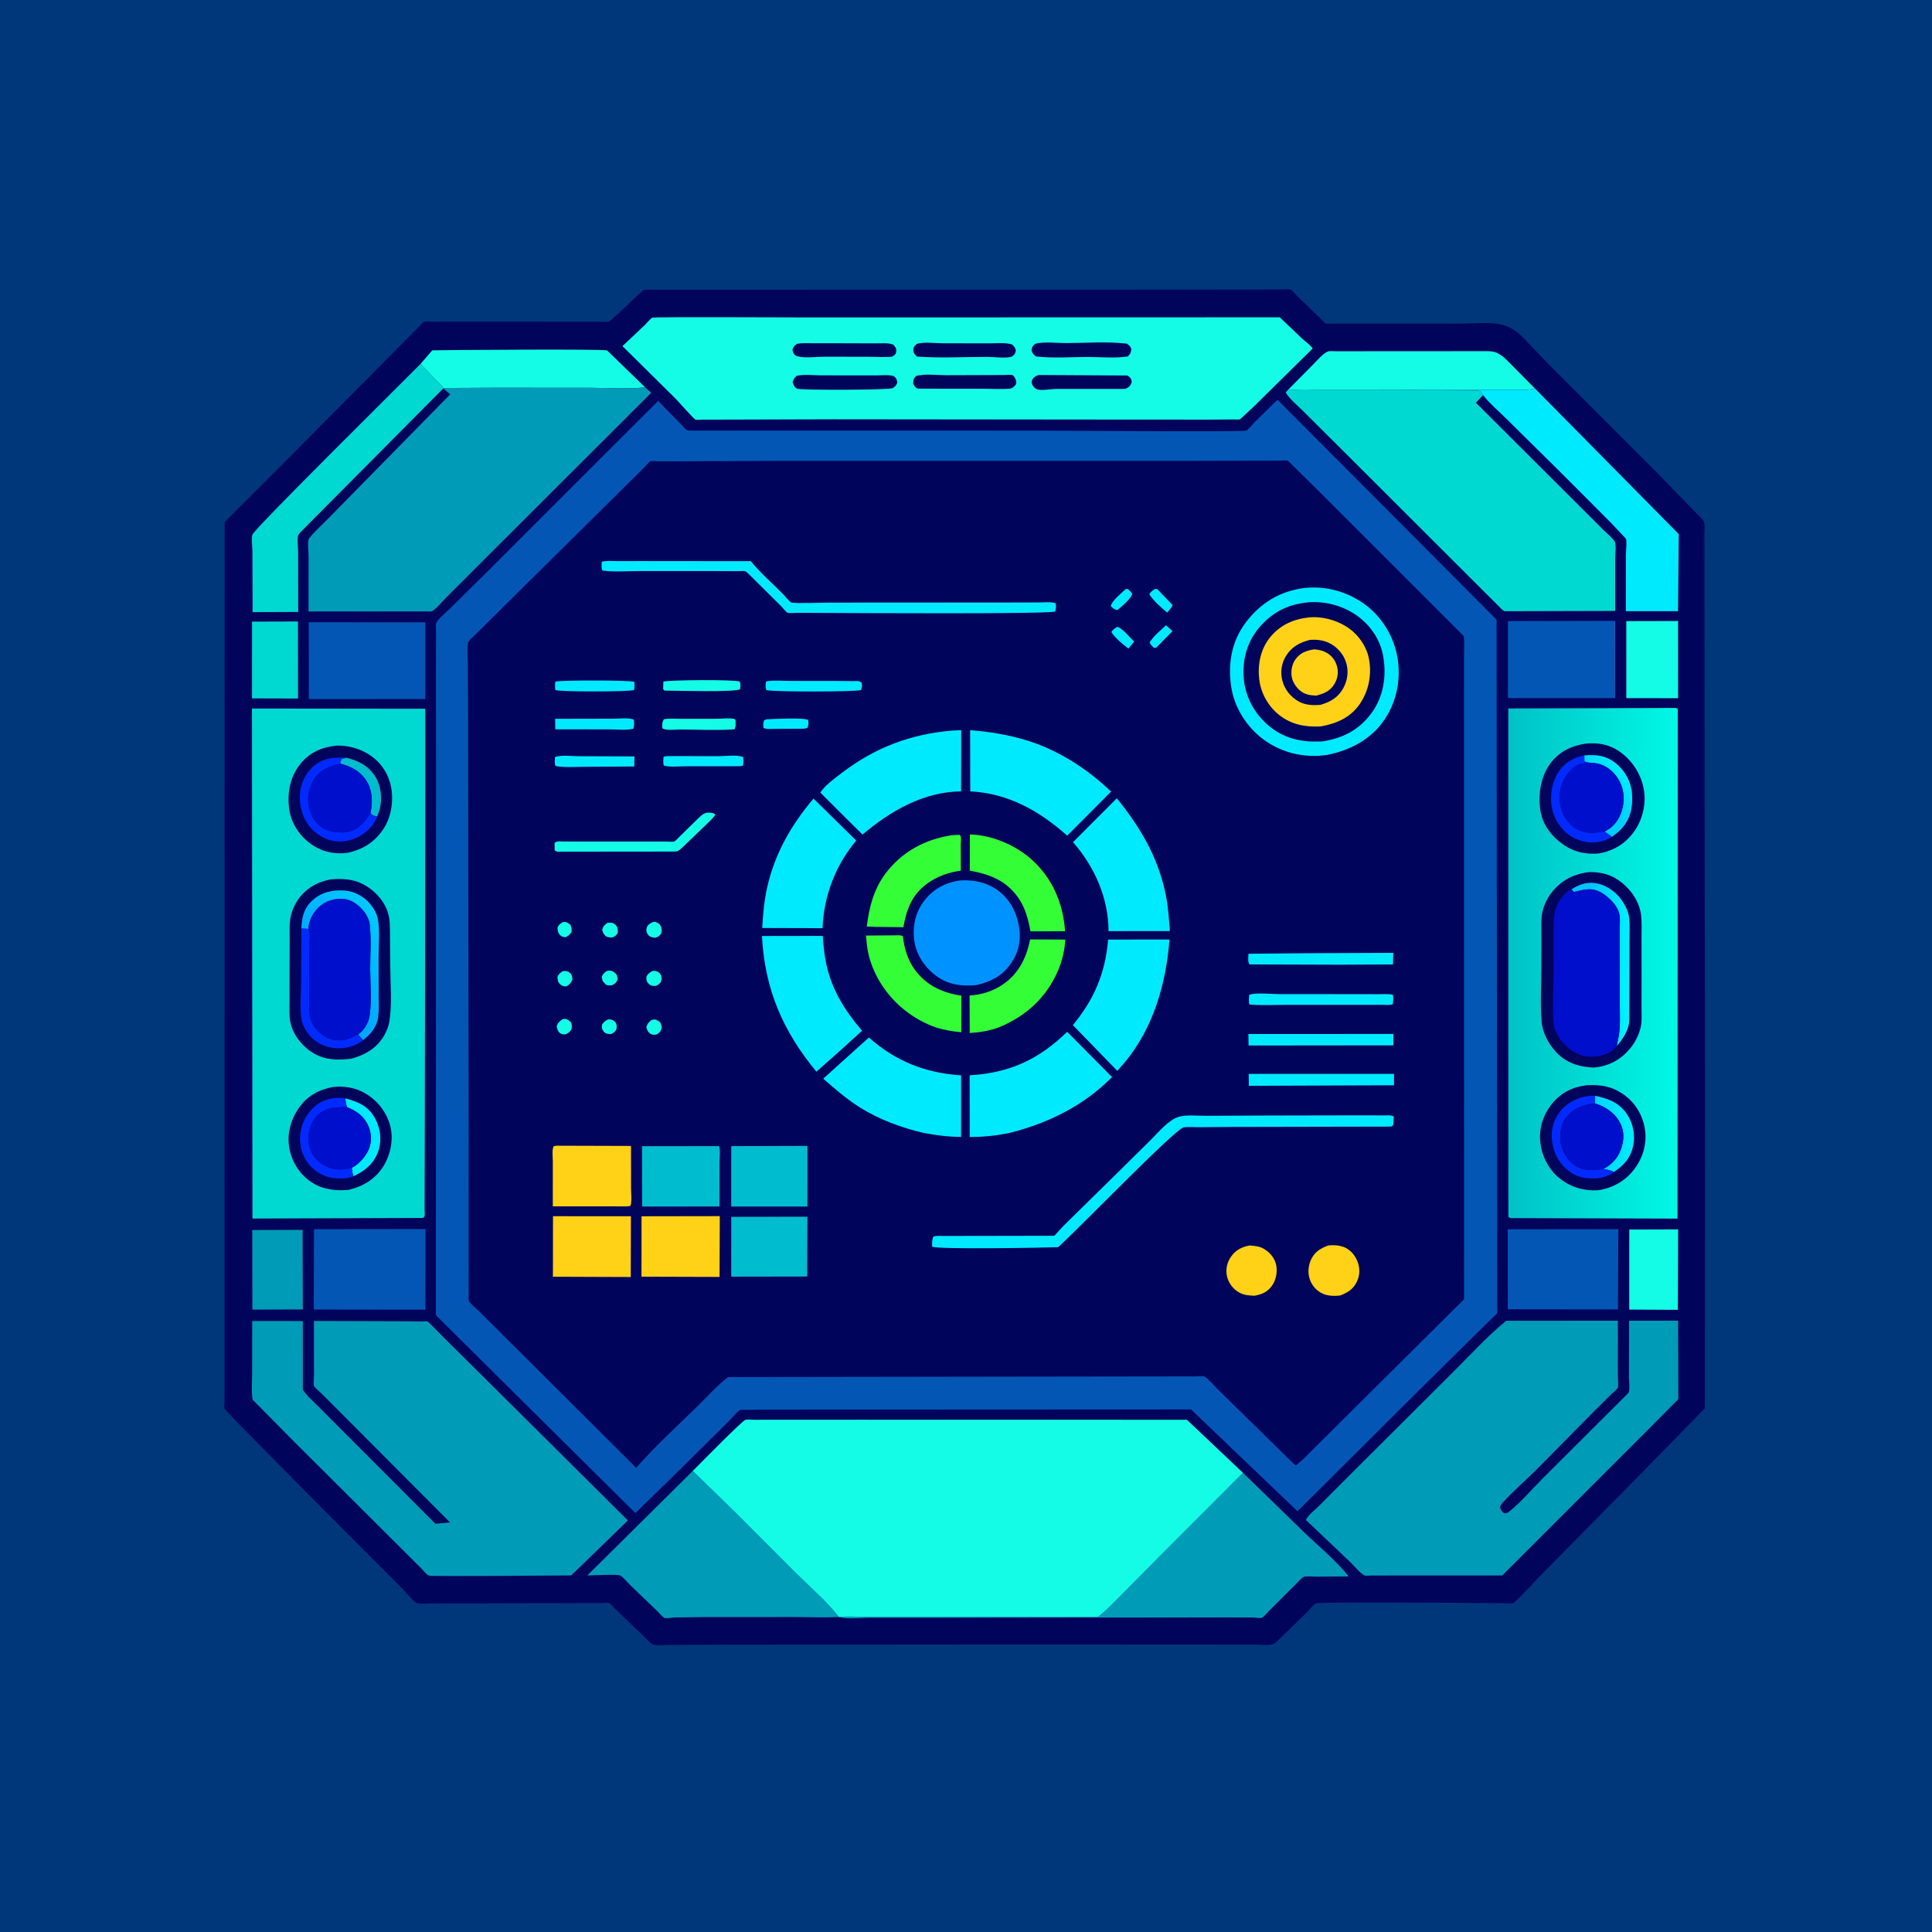 <svg version="1.1" xmlns="http://www.w3.org/2000/svg" style="display: block;" viewBox="0 0 2048 2048" width="1024" height="1024">
<defs>
	<linearGradient id="Gradient1" gradientUnits="userSpaceOnUse" x1="1599.83" y1="1020.44" x2="1776.17" y2="1020.56">
		<stop class="stop0" offset="0" stop-opacity="1" stop-color="rgb(0,194,198)"/>
		<stop class="stop1" offset="1" stop-opacity="1" stop-color="rgb(0,248,229)"/>
	</linearGradient>
	<linearGradient id="Gradient2" gradientUnits="userSpaceOnUse" x1="1695.38" y1="1200.96" x2="1729.36" y2="1197.57">
		<stop class="stop0" offset="0" stop-opacity="1" stop-color="rgb(0,215,255)"/>
		<stop class="stop1" offset="1" stop-opacity="1" stop-color="rgb(0,237,255)"/>
	</linearGradient>
	<linearGradient id="Gradient3" gradientUnits="userSpaceOnUse" x1="1693.51" y1="843.145" x2="1721.11" y2="820.856">
		<stop class="stop0" offset="0" stop-opacity="1" stop-color="rgb(0,205,255)"/>
		<stop class="stop1" offset="1" stop-opacity="1" stop-color="rgb(0,236,255)"/>
	</linearGradient>
	<linearGradient id="Gradient4" gradientUnits="userSpaceOnUse" x1="1682.06" y1="1017.23" x2="1727.17" y2="1018.89">
		<stop class="stop0" offset="0" stop-opacity="1" stop-color="rgb(0,194,255)"/>
		<stop class="stop1" offset="1" stop-opacity="1" stop-color="rgb(0,243,255)"/>
	</linearGradient>
	<linearGradient id="Gradient5" gradientUnits="userSpaceOnUse" x1="345.779" y1="1035.85" x2="411.568" y2="987.778">
		<stop class="stop0" offset="0" stop-opacity="1" stop-color="rgb(0,167,255)"/>
		<stop class="stop1" offset="1" stop-opacity="1" stop-color="rgb(0,201,255)"/>
	</linearGradient>
</defs>
<path transform="translate(0,0)" fill="rgb(0,54,122)" d="M -0 -0 L 2048 0 L 2048 2048 L -0 2048 L -0 -0 z"/>
<path transform="translate(0,0)" fill="rgb(0,4,91)" d="M 682.616 307.128 L 1175.01 307.098 L 1326.53 306.904 L 1358.05 306.873 C 1360.48 306.871 1366.29 306.297 1368.32 307.132 C 1369.95 307.802 1373.47 312.217 1374.86 313.588 L 1398.6 336.541 C 1400.36 338.185 1403.52 342.026 1405.56 343.035 C 1406.35 343.428 1410.69 343.033 1411.71 343.033 L 1431.59 343.025 L 1550.68 343.012 C 1562.77 343.014 1577.63 341.297 1589.34 343.593 C 1598.63 345.416 1606.54 349.93 1613.21 356.507 L 1642.14 386.675 L 1755.61 500.2 L 1796.47 542.274 C 1799 544.988 1805.02 550.117 1806.34 553.393 C 1807.39 555.992 1806.68 562.234 1806.69 565.248 L 1806.76 598.657 L 1806.89 789.416 L 1807.4 1212.55 L 1807.12 1492.99 L 1739.08 1562.5 L 1632.39 1670.68 C 1628.72 1674.37 1606.79 1698.31 1604.15 1699.32 C 1602.02 1700.13 1596.7 1699.49 1594.24 1699.46 L 1568 1699.21 C 1548.33 1699.1 1398.56 1697.82 1394.68 1699.72 C 1392.21 1700.92 1387.6 1706.85 1385.36 1709.1 L 1357.38 1736.29 C 1355.64 1738 1351.71 1742.26 1349.46 1742.88 C 1343.98 1744.39 1335.07 1743.34 1329.23 1743.34 L 1281.5 1743.27 L 1074.42 1743.18 L 773.628 1743.43 L 710.529 1743.69 C 706.38 1743.69 695.382 1744.68 692.135 1743.15 C 688.375 1741.38 683.898 1735.92 680.805 1732.96 L 652.327 1705.63 C 650.968 1704.33 647.07 1699.76 645.664 1699.24 C 644.139 1698.67 639.231 1699.26 637.446 1699.27 L 614.553 1699.31 L 456 1699.77 C 452.797 1699.77 443.24 1700.59 440.665 1698.78 C 436.438 1695.8 432.009 1689.68 428.374 1685.88 L 405.842 1663.28 C 390.33 1647.81 239.006 1496.11 237.928 1493.24 C 237.399 1491.82 237.971 1486.88 237.979 1485.18 L 237.997 1461.83 L 238.005 1323.18 L 238.136 553.45 L 299.631 492.016 L 423.471 367.082 L 443.704 346.767 C 444.728 345.739 448.242 341.47 449.401 341.045 C 450.921 340.488 455.797 341.01 457.582 341.001 L 483.111 340.927 L 615.607 340.998 L 636.948 341.013 C 638.914 341.014 643.105 341.579 644.888 341.019 C 646.763 340.43 650.238 336.924 651.901 335.511 C 662.545 326.472 671.824 315.988 682.616 307.128 z"/>
<path transform="translate(0,0)" fill="rgb(0,216,210)" d="M 267.207 658.925 L 315.837 658.792 L 315.937 740.458 L 267.144 740.335 L 267.207 658.925 z"/>
<path transform="translate(0,0)" fill="rgb(20,252,229)" d="M 1727.1 1303.32 L 1778.9 1303.17 L 1778.59 1388.48 L 1727.08 1388.21 L 1727.1 1303.32 z"/>
<path transform="translate(0,0)" fill="rgb(20,252,229)" d="M 1723.95 658.417 L 1778.81 658.28 L 1778.85 740.125 L 1723.96 740.038 L 1723.95 658.417 z"/>
<path transform="translate(0,0)" fill="rgb(0,155,183)" d="M 267.407 1303.9 L 320.759 1303.71 L 321.007 1388.08 L 267.552 1388.23 L 267.407 1303.9 z"/>
<path transform="translate(0,0)" fill="rgb(20,252,229)" d="M 445.838 385.714 L 458.231 371.362 C 474.327 371.036 641.562 369.725 643.652 371.55 L 683.888 410.59 C 665.547 412.597 645.546 411.113 627.021 411.1 L 525.758 411.015 L 470.047 411.298 C 467.486 407.496 463.286 404.193 460 400.967 L 445.838 385.714 z"/>
<path transform="translate(0,0)" fill="rgb(20,252,229)" d="M 1365.85 412.726 L 1391.54 386.816 C 1395.55 382.843 1402.13 375.001 1407.25 372.714 C 1409.24 371.826 1414.54 372.362 1416.85 372.357 L 1445.67 372.326 L 1576 372.251 C 1579.09 372.299 1582.72 372.395 1585.62 373.533 C 1592.94 376.396 1599.2 383.619 1604.65 389.103 L 1626.99 411.704 C 1621.28 413.679 1615.1 413.104 1609.14 413.119 L 1580.54 413.161 L 1453.17 413.416 L 1398.48 413.403 C 1387.76 413.397 1376.47 414.145 1365.85 412.726 z"/>
<path transform="translate(0,0)" fill="rgb(4,86,180)" d="M 1598.53 658.381 L 1712.17 658.12 L 1712.15 740.033 L 1598.56 739.975 L 1598.53 658.381 z"/>
<path transform="translate(0,0)" fill="rgb(4,86,180)" d="M 1598.25 1303.11 L 1715.48 1302.93 L 1715.09 1388.04 L 1598.35 1387.9 L 1598.25 1303.11 z"/>
<path transform="translate(0,0)" fill="rgb(4,86,180)" d="M 327.29 659.595 L 450.832 659.736 L 450.826 740.985 L 327.435 741.068 L 327.29 659.595 z"/>
<path transform="translate(0,0)" fill="rgb(4,86,180)" d="M 332.896 1302.98 L 451.005 1302.84 L 450.957 1388.33 L 332.563 1388.15 L 332.896 1302.98 z"/>
<path transform="translate(0,0)" fill="rgb(0,216,210)" d="M 469.926 411.709 L 321.5 561.128 C 320.086 562.58 316.916 565.558 316.14 567.327 C 314.705 570.598 316.011 580.865 316.015 584.943 L 316.104 648.682 L 267.754 648.875 L 267.591 584.692 C 267.579 580.142 266.326 570.814 267.545 566.721 C 269.327 560.741 426.084 405.7 445.838 385.714 L 460 400.967 C 463.286 404.193 467.486 407.496 470.047 411.298 L 469.926 411.709 z"/>
<path transform="translate(0,0)" fill="rgb(0,234,253)" d="M 1626.99 411.704 L 1779.56 566.172 L 1778.77 647.891 L 1723.54 647.881 L 1723.56 587.783 C 1723.56 583.924 1724.72 574.435 1723.6 571.321 C 1723.34 570.612 1721.25 568.64 1720.74 568.078 L 1708.73 555.259 L 1654.64 501.034 L 1597.04 444.129 C 1588.72 435.881 1579.32 428.038 1572.05 418.844 L 1569.21 414.903 C 1566.35 413.63 1562.78 413.952 1559.7 413.88 L 1536.83 413.742 L 1453.17 413.416 L 1580.54 413.161 L 1609.14 413.119 C 1615.1 413.104 1621.28 413.679 1626.99 411.704 z"/>
<path transform="translate(0,0)" fill="rgb(0,155,183)" d="M 1317.6 1561.25 L 1381.03 1622.98 C 1396.96 1638.4 1415.25 1653.22 1429.17 1670.36 L 1429.2 1671.09 L 1395.5 1671.3 C 1391.66 1671.33 1385.9 1670.59 1382.34 1671.45 C 1380.27 1671.94 1375.26 1677.65 1373.51 1679.38 L 1345.34 1707.53 C 1343.79 1709.08 1339.35 1714.34 1337.54 1714.93 C 1335.63 1715.54 1330.45 1714.64 1328.25 1714.58 L 1303.58 1714.5 L 990.528 1714.91 L 919.849 1714.94 C 911.323 1714.94 897.686 1716.63 889.809 1714.13 C 898.158 1713.12 907.557 1713.93 916.038 1713.93 L 968.519 1713.96 L 1162.07 1714.05 C 1163.48 1714.02 1164.11 1713.87 1165.23 1712.97 C 1174.45 1705.61 1182.84 1696.5 1191.21 1688.17 L 1235.66 1643.29 L 1317.6 1561.25 z"/>
<path transform="translate(0,0)" fill="rgb(0,155,183)" d="M 734.356 1559.27 L 780.091 1603.8 L 843.463 1667.26 C 858.588 1682.26 876.179 1697.3 889.235 1714.03 C 873.505 1714.91 857.254 1714.12 841.471 1714.11 L 745.458 1714.17 L 715.144 1714.58 C 713.004 1714.68 706.132 1715.74 704.502 1715.13 C 702.73 1714.47 699.021 1710.06 697.549 1708.65 L 666.873 1679.1 C 664.235 1676.56 660.458 1671.65 657.442 1670.03 C 654.761 1668.59 627.586 1669.99 622.553 1670.03 L 734.356 1559.27 z"/>
<path transform="translate(0,0)" fill="rgb(0,216,210)" d="M 1572.05 418.844 L 1564.48 426.892 L 1700.28 562.366 C 1702.81 564.908 1710.74 571.523 1711.81 574.339 C 1713.41 578.516 1712.16 587.513 1712.16 592.336 L 1712.17 647.6 L 1595.34 647.906 C 1592.85 647.453 1590.42 644.271 1588.65 642.508 L 1569.07 623.044 L 1431.24 485.422 L 1380.87 435.281 C 1375.39 429.72 1366.63 422.671 1362.88 416 L 1365.85 412.726 C 1376.47 414.145 1387.76 413.397 1398.48 413.403 L 1453.17 413.416 L 1536.83 413.742 L 1559.7 413.88 C 1562.78 413.952 1566.35 413.63 1569.21 414.903 L 1572.05 418.844 z"/>
<path transform="translate(0,0)" fill="rgb(0,155,183)" d="M 683.888 410.59 L 690.299 416.412 L 516.391 590.047 L 472.544 633.862 C 469.009 637.383 462.014 646.053 457.558 648.065 C 456.621 648.487 452.473 648.073 451.331 648.075 L 434.123 648.103 L 327.091 648.182 L 327.116 589.872 C 327.118 585.242 325.935 576.047 327.123 571.916 C 328.094 568.54 345.017 552.702 348.292 549.303 L 477.255 418.011 L 469.926 411.709 L 470.047 411.298 L 525.758 411.015 L 627.021 411.1 C 645.546 411.113 665.547 412.597 683.888 410.59 z"/>
<path transform="translate(0,0)" fill="rgb(0,155,183)" d="M 1596.61 1400.06 L 1714.98 1400.02 L 1714.94 1457.98 C 1714.94 1460.78 1715.83 1469.26 1714.93 1471.16 C 1714.25 1472.6 1710.54 1475.48 1709.21 1476.8 L 1691.07 1494.72 L 1628.4 1558.16 C 1616.66 1569.86 1603.56 1581 1592.53 1593.31 C 1591.1 1594.9 1590.34 1595.8 1590.15 1598 C 1591.31 1600.97 1591.8 1602.25 1594.5 1604.18 C 1597.27 1604.03 1597.86 1603.95 1600.1 1602.14 C 1612.33 1592.22 1623.58 1578.94 1634.76 1567.76 L 1706.19 1496.52 L 1721.96 1480.78 C 1723.02 1479.71 1726.32 1476.74 1726.7 1475.47 C 1727.8 1471.75 1726.72 1463.17 1726.73 1458.96 L 1726.85 1400.02 L 1778.87 1399.97 L 1779.1 1483.16 L 1744.86 1517.63 L 1592.38 1670.08 L 1475.31 1670.1 L 1452.88 1670.14 C 1451.63 1670.15 1447.73 1670.59 1446.66 1670.16 C 1442.41 1668.44 1434.94 1659.35 1431.28 1655.86 L 1384.29 1611.22 C 1386.44 1606.26 1394.58 1599.95 1398.48 1596.05 L 1435.27 1559.17 L 1540.02 1454.76 C 1558.43 1436.52 1576.62 1416.42 1596.61 1400.06 z"/>
<path transform="translate(0,0)" fill="rgb(0,155,183)" d="M 267.348 1400.32 L 321.009 1400.38 L 321.033 1473.06 C 324.83 1479.33 331.172 1484.61 336.335 1489.8 L 362.879 1516.43 L 461.504 1615.22 L 477.129 1613.9 L 364.638 1501.03 L 340.746 1477.1 C 338.715 1475.07 334.207 1471.61 332.884 1469.23 C 331.992 1467.62 332.867 1459.07 332.862 1456.46 L 332.768 1400.29 L 428.408 1400.6 L 446.801 1400.77 C 448.5 1400.79 451.802 1400.44 453.353 1400.85 C 453.828 1400.98 456.154 1403.49 456.543 1403.86 L 467.763 1415.21 L 516.197 1463.28 L 665.58 1611.77 L 605.455 1670.03 C 588.389 1670.03 457.046 1671.33 454.485 1670.15 C 451.944 1668.98 447.687 1663.61 445.524 1661.5 L 409.617 1625.72 L 311.906 1528.39 L 267.745 1483.63 C 266.362 1474.78 267.297 1464.57 267.299 1455.57 L 267.348 1400.32 z"/>
<path transform="translate(0,0)" fill="rgb(20,252,229)" d="M 860.345 336.497 L 1356.61 336.37 L 1380.04 358.666 C 1383.68 362.024 1388.69 365.378 1391.5 369.412 L 1330.25 429.822 L 1317.25 441.953 C 1316.79 442.36 1314.96 444.28 1314.38 444.471 C 1312.75 445.012 1308.82 444.597 1306.92 444.635 L 1285.38 444.81 L 1191.45 444.774 L 883.609 444.467 L 765.495 444.81 L 744.779 444.841 C 742.99 444.844 738.728 445.362 737.275 444.852 C 735.501 444.229 719.009 425.515 716.604 423.034 L 659.853 366.901 L 683.648 344.413 C 685.479 342.637 689.439 337.729 691.488 336.775 C 693.857 335.671 843.666 336.589 860.345 336.497 z"/>
<path transform="translate(0,0)" fill="rgb(0,4,91)" d="M 1097.23 364.5 C 1106.23 361.914 1120.15 363.678 1129.74 363.669 C 1150.74 363.65 1173.74 361.816 1194.5 364.301 C 1197.09 366.152 1198.18 366.84 1199.22 370 C 1198.69 374.367 1198.54 374.647 1195.5 377.836 C 1182.12 379.937 1166.22 378.396 1152.57 378.402 C 1134.85 378.408 1115.53 379.943 1098 377.815 C 1095.06 375.517 1094.82 374.935 1093.5 371.634 C 1094.05 367.482 1094.17 367.378 1097.23 364.5 z"/>
<path transform="translate(0,0)" fill="rgb(0,4,91)" d="M 1101.11 397.5 L 1195 398.058 C 1196.87 399.19 1198.01 399.952 1198.98 401.921 C 1199.86 403.697 1199.87 405.194 1198.96 407 C 1197.35 410.223 1195.73 411.057 1192.5 412.271 L 1119.49 412.293 C 1113.94 412.335 1104.14 414.287 1099.3 412.702 C 1097.39 412.077 1095.18 409.826 1094.38 408.025 C 1093.48 405.987 1093.26 404.58 1094.3 402.5 C 1095.75 399.569 1098.25 398.469 1101.11 397.5 z"/>
<path transform="translate(0,0)" fill="rgb(0,4,91)" d="M 844.827 364.5 C 850.354 363.385 856.338 363.845 861.97 363.84 L 892.359 363.86 L 928.039 363.967 C 934.054 363.998 941.187 363.198 946.857 365.263 C 949.109 367.85 950.487 369.249 949.977 373 C 949.58 375.926 947.814 376.775 945.5 378.109 C 937.469 378.926 928.683 378.228 920.576 378.215 L 874.26 378.128 C 865.901 378.118 850.316 380.296 843 376.83 C 840.818 374.291 840.636 373.807 840.062 370.5 C 841.339 367.377 842.05 366.417 844.827 364.5 z"/>
<path transform="translate(0,0)" fill="rgb(0,4,91)" d="M 971.852 364.5 C 978.988 362.231 991.141 363.863 998.899 363.869 L 1048.23 363.972 C 1055.8 364.003 1065.9 362.845 1073 365.242 C 1075.45 367.647 1075.88 368.229 1076.89 371.5 C 1075.81 375.374 1075.96 375.576 1072.5 378.074 C 1065.87 380.112 1054.07 378.333 1046.85 378.327 C 1022.14 378.308 996.6 379.753 972 377.992 C 969.597 375.837 968.326 374.417 968.162 371 C 968.016 367.987 969.984 366.454 971.852 364.5 z"/>
<path transform="translate(0,0)" fill="rgb(0,4,91)" d="M 1064.31 397.525 C 1066.21 397.496 1072.53 396.864 1073.78 397.917 C 1075.87 399.68 1077.27 402.834 1077.32 405.531 C 1077.36 407.473 1076.22 408.31 1074.92 409.621 C 1073.64 410.919 1072.35 411.838 1070.5 411.996 C 1060.87 412.815 1050.53 412.089 1040.84 412.097 L 978.75 412.011 L 973 411.909 C 969.857 411.106 969.401 409.061 968.009 406.5 C 968.168 402.31 968.205 401.969 970.811 398.707 C 979.53 395.909 993.638 397.737 1002.93 397.737 L 1064.31 397.525 z"/>
<path transform="translate(0,0)" fill="rgb(0,4,91)" d="M 844.306 398.5 L 845.496 398.184 C 852.967 396.708 862.724 397.851 870.409 397.873 L 929.526 397.935 C 933.793 397.937 944.772 396.834 947.986 399.186 C 950.384 400.941 950.647 402.756 951.164 405.5 C 950.197 408.625 948.853 409.626 946.366 411.5 C 940.616 413.491 848.346 413.74 845 412.038 C 841.943 410.482 841.182 408.066 840.195 405 C 841.149 401.929 842.019 400.765 844.306 398.5 z"/>
<path transform="translate(0,0)" fill="rgb(20,252,229)" d="M 734.356 1559.27 C 740.131 1553.54 787.064 1505.64 790.261 1505.01 C 792.822 1504.51 796.687 1505.01 799.356 1505.01 L 819.478 1505 L 909.895 1504.95 L 1258.17 1505.02 L 1317.6 1561.25 L 1235.66 1643.29 L 1191.21 1688.17 C 1182.84 1696.5 1174.45 1705.61 1165.23 1712.97 C 1164.11 1713.87 1163.48 1714.02 1162.07 1714.05 L 968.519 1713.96 L 916.038 1713.93 C 907.557 1713.93 898.158 1713.12 889.809 1714.13 L 889.235 1714.03 C 876.179 1697.3 858.588 1682.26 843.463 1667.26 L 780.091 1603.8 L 734.356 1559.27 z"/>
<path transform="translate(0,0)" fill="url(#Gradient1)" d="M 1773.56 750.487 C 1776 750.447 1776.43 750.021 1778.49 751.5 L 1778.2 1291.78 L 1604.75 1291.23 C 1602.1 1291.23 1601.12 1291.72 1598.94 1290 L 1598.87 750.989 L 1773.56 750.487 z"/>
<path transform="translate(0,0)" fill="rgb(0,4,91)" d="M 1682.43 1150.35 C 1697.26 1149.73 1708.62 1151.46 1721.02 1160.18 C 1733.5 1168.95 1741.3 1182.01 1743.69 1197.02 C 1745.99 1211.52 1741.81 1226.51 1733.25 1238.26 C 1723.58 1251.55 1710.34 1259.11 1694.24 1261.73 C 1679.56 1262.61 1666.42 1259.01 1654.54 1250.14 C 1642.63 1241.25 1634.85 1226.92 1632.98 1212.28 C 1630.98 1196.56 1635.28 1182.46 1645.13 1170.12 C 1654.72 1158.1 1667.34 1152.02 1682.43 1150.35 z"/>
<path transform="translate(0,0)" fill="url(#Gradient2)" d="M 1690.69 1161.6 C 1705.06 1164.52 1716.97 1169.01 1725.23 1181.97 C 1728.36 1186.87 1730.24 1191.8 1731.27 1197.5 L 1731.53 1198.91 C 1733.34 1209.47 1730.99 1221.2 1724.59 1229.83 C 1720.86 1234.85 1715.99 1238.89 1710.8 1242.33 C 1707.11 1240.49 1703.68 1239.87 1699.65 1239.25 C 1708.58 1234.1 1714.85 1227.88 1718.34 1217.94 C 1721.6 1208.64 1721.98 1199.7 1717.49 1190.69 C 1712.04 1179.74 1701.75 1173.16 1690.44 1169.54 L 1690.69 1161.6 z"/>
<path transform="translate(0,0)" fill="rgb(1,42,254)" d="M 1710.8 1242.33 C 1705.59 1246.67 1697.56 1249.02 1690.83 1249.2 C 1677.8 1249.54 1667.85 1246.81 1658.31 1237.31 C 1649.14 1228.19 1644.7 1215.38 1644.9 1202.63 C 1645.08 1191.75 1650.03 1180.87 1658.07 1173.51 C 1667.02 1165.32 1678.6 1161.06 1690.69 1161.6 L 1690.44 1169.54 C 1677.39 1171.59 1668.33 1174.02 1659.84 1185 C 1654.15 1192.36 1652.96 1203.11 1654.51 1212.06 C 1656.1 1221.26 1661.94 1230.6 1669.85 1235.7 C 1678.36 1241.19 1687.95 1240.64 1697.53 1239.42 L 1699.65 1239.25 C 1703.68 1239.87 1707.11 1240.49 1710.8 1242.33 z"/>
<path transform="translate(0,0)" fill="rgb(0,15,203)" d="M 1690.44 1169.54 C 1701.75 1173.16 1712.04 1179.74 1717.49 1190.69 C 1721.98 1199.7 1721.6 1208.64 1718.34 1217.94 C 1714.85 1227.88 1708.58 1234.1 1699.65 1239.25 L 1697.53 1239.42 C 1687.95 1240.64 1678.36 1241.19 1669.85 1235.7 C 1661.94 1230.6 1656.1 1221.26 1654.51 1212.06 C 1652.96 1203.11 1654.15 1192.36 1659.84 1185 C 1668.33 1174.02 1677.39 1171.59 1690.44 1169.54 z"/>
<path transform="translate(0,0)" fill="rgb(0,4,91)" d="M 1680.61 788.307 C 1693.15 786.999 1704.98 788.821 1715.61 795.892 C 1729.49 805.126 1739.19 819.603 1742.37 835.982 C 1745.35 851.32 1741.43 868.458 1732.43 881.156 C 1722.96 894.51 1710.52 901.911 1694.59 904.751 C 1681.39 905.677 1670 903.668 1658.73 896.355 C 1646.4 888.358 1635.99 875.793 1633.18 861.091 C 1630.02 844.588 1632.79 824.412 1642.51 810.555 C 1651.78 797.329 1664.94 790.696 1680.61 788.307 z"/>
<path transform="translate(0,0)" fill="url(#Gradient3)" d="M 1679.46 800.759 C 1692.84 799.672 1703.31 800.958 1713.96 810.048 C 1723.13 817.865 1729.28 829.421 1730.03 841.5 C 1730.95 856.287 1728.48 868.407 1717.93 879.441 C 1715.21 882.286 1711.87 884.664 1708.74 887.037 L 1701.01 881.563 L 1706.92 877.801 C 1714.82 871.687 1719.5 861.873 1720.74 852.082 C 1722.13 841.136 1719.54 830.635 1712.64 821.927 C 1707.02 814.845 1699.13 809.814 1690.05 808.862 C 1686.61 808.243 1682.11 809.055 1679.5 806.728 L 1679.46 800.759 z"/>
<path transform="translate(0,0)" fill="rgb(1,42,254)" d="M 1708.74 887.037 C 1705.2 889.213 1701.8 890.762 1697.77 891.809 C 1686.77 894.662 1674.74 892.465 1665.23 886.398 C 1654.6 879.623 1647.38 868.52 1645.03 856.213 C 1642.57 843.333 1645.25 827.871 1652.81 817.084 C 1659.1 808.108 1668.8 802.702 1679.46 800.759 L 1679.5 806.728 C 1682.11 809.055 1686.61 808.243 1690.05 808.862 C 1679.4 808.879 1673.19 808.231 1665.18 816.202 C 1657.29 824.045 1652.98 835.372 1653.22 846.5 C 1653.44 857.143 1657.71 867.171 1665.42 874.555 C 1671.68 880.546 1680.71 883.096 1689.25 882.857 C 1690.85 882.812 1700.51 881.254 1701.01 881.563 L 1708.74 887.037 z"/>
<path transform="translate(0,0)" fill="rgb(0,15,203)" d="M 1690.05 808.862 C 1699.13 809.814 1707.02 814.845 1712.64 821.927 C 1719.54 830.635 1722.13 841.136 1720.74 852.082 C 1719.5 861.873 1714.82 871.687 1706.92 877.801 L 1701.01 881.563 C 1700.51 881.254 1690.85 882.812 1689.25 882.857 C 1680.71 883.096 1671.68 880.546 1665.42 874.555 C 1657.71 867.171 1653.44 857.143 1653.22 846.5 C 1652.98 835.372 1657.29 824.045 1665.18 816.202 C 1673.19 808.231 1679.4 808.879 1690.05 808.862 z"/>
<path transform="translate(0,0)" fill="rgb(0,4,91)" d="M 1685.46 924.381 C 1698.63 924.592 1708.46 927.166 1718.95 935.46 C 1729.71 943.967 1738.07 956.625 1739.64 970.423 C 1740.49 977.815 1740.06 985.748 1740.09 993.197 L 1740.14 1035.82 L 1740.09 1069.2 C 1740.06 1074.86 1740.54 1081.08 1739.62 1086.67 C 1738.21 1095.18 1733.92 1104.13 1728.46 1110.82 C 1718.09 1123.51 1705.83 1130.03 1689.56 1131.68 C 1676.44 1130.97 1664.99 1128.52 1654.5 1119.91 C 1644.08 1111.35 1635.3 1096.73 1634.17 1083.05 C 1632.58 1063.93 1633.94 1043.75 1633.92 1024.51 L 1633.95 989.157 C 1633.98 982.195 1633.44 974.755 1634.76 967.901 C 1636.4 959.365 1640.61 950.952 1646.21 944.332 C 1656.47 932.195 1669.8 925.862 1685.46 924.381 z"/>
<path transform="translate(0,0)" fill="url(#Gradient4)" d="M 1665.82 942.675 C 1674.96 937.095 1682.83 934.231 1693.79 936.704 C 1705.43 939.336 1715.18 947.426 1721.25 957.486 C 1723.97 961.984 1726.37 967.468 1726.93 972.751 C 1727.81 980.857 1727.29 989.576 1727.29 997.736 L 1727.24 1039.89 L 1727.14 1070.54 C 1727.12 1076.24 1727.6 1082.71 1726.08 1088.23 C 1724.1 1095.45 1718.84 1103.34 1713.8 1108.76 L 1715.34 1101.08 C 1717.87 1089.36 1717.02 1077 1717.04 1065.05 L 1717.04 1012.17 L 1716.99 984.53 C 1716.98 979.793 1717.49 974.284 1716.65 969.648 C 1714.93 960.263 1706.22 951.788 1698.41 946.884 C 1687.67 940.149 1679.43 942.978 1668.23 945.58 L 1665.82 942.675 z"/>
<path transform="translate(0,0)" fill="rgb(0,15,203)" d="M 1713.8 1108.76 C 1710.09 1113.96 1703.45 1117.5 1697.37 1118.88 L 1696 1119.17 C 1690.06 1120.51 1681.92 1120.79 1676.18 1118.56 L 1675 1118.07 C 1664.51 1113.99 1655.28 1106.06 1650.33 1095.82 L 1649.63 1094.33 C 1648.33 1091.67 1647.32 1089.28 1647.01 1086.31 C 1645.3 1069.64 1646.74 1051.37 1646.8 1034.56 L 1646.99 993.431 C 1647.06 983.518 1646.1 972.079 1649.37 962.599 C 1652.19 954.379 1657.89 946.596 1665.82 942.675 L 1668.23 945.58 C 1679.43 942.978 1687.67 940.149 1698.41 946.884 C 1706.22 951.788 1714.93 960.263 1716.65 969.648 C 1717.49 974.284 1716.98 979.793 1716.99 984.53 L 1717.04 1012.17 L 1717.04 1065.05 C 1717.02 1077 1717.87 1089.36 1715.34 1101.08 L 1713.8 1108.76 z"/>
<path transform="translate(0,0)" fill="rgb(0,216,210)" d="M 267.102 751.07 L 450.793 751.289 L 450.739 924.039 L 450.341 1183 L 450.115 1264.67 L 450.085 1282.31 C 450.082 1284.03 450.482 1287.41 450.077 1288.98 C 449.859 1289.82 449.026 1290.36 448.5 1291.06 L 267.621 1291.71 L 267.102 751.07 z"/>
<path transform="translate(0,0)" fill="rgb(0,4,91)" d="M 352.942 1152.29 C 365.094 1150.93 376.926 1152.95 387.5 1159.2 C 400.597 1166.95 410.337 1179.67 413.889 1194.5 C 417.123 1208.01 413.966 1223.91 406.814 1235.62 C 398.191 1249.73 385.168 1257.59 369.322 1261.37 C 356.014 1262.4 343.314 1261.25 331.618 1254.11 C 318.82 1246.29 310 1233.1 306.969 1218.47 C 303.724 1202.8 307.891 1187.18 316.973 1174.24 C 325.818 1161.64 337.978 1154.99 352.942 1152.29 z"/>
<path transform="translate(0,0)" fill="rgb(0,234,253)" d="M 365.785 1164.26 C 379.128 1167.79 389.626 1171.93 397.004 1184.5 C 402.933 1194.6 404.895 1207.39 401.505 1218.72 C 397.85 1230.93 389.232 1239.58 378.036 1245.22 L 374.731 1246.85 C 373.42 1244.16 373.328 1240.8 372.93 1237.86 C 380.152 1234.45 387.497 1225.94 390.672 1218.77 C 394.104 1211.02 393.926 1201.72 390.601 1193.97 C 386.102 1183.47 377.899 1177.46 367.572 1173.57 L 365.785 1164.26 z"/>
<path transform="translate(0,0)" fill="rgb(1,42,254)" d="M 374.731 1246.85 C 368.595 1249.61 360.611 1249.56 353.987 1248.87 C 343.865 1247.83 333.664 1241.93 327.285 1234.09 C 320.186 1225.36 317.112 1213.66 318.266 1202.54 C 319.531 1190.35 325.621 1179.12 335.247 1171.51 C 344.248 1164.41 354.718 1162.95 365.785 1164.26 L 367.572 1173.57 C 360.817 1173.94 353.316 1173.33 347 1175.81 L 345.954 1176.21 C 338.609 1179.12 332.74 1185.03 329.78 1192.34 C 326.077 1201.48 325.81 1212 329.996 1221.03 C 333.849 1229.35 341.45 1235.2 350 1238.08 C 357.668 1240.66 365.229 1239.81 372.93 1237.86 C 373.328 1240.8 373.42 1244.16 374.731 1246.85 z"/>
<path transform="translate(0,0)" fill="rgb(0,15,203)" d="M 367.572 1173.57 C 377.899 1177.46 386.102 1183.47 390.601 1193.97 C 393.926 1201.72 394.104 1211.02 390.672 1218.77 C 387.497 1225.94 380.152 1234.45 372.93 1237.86 C 365.229 1239.81 357.668 1240.66 350 1238.08 C 341.45 1235.2 333.849 1229.35 329.996 1221.03 C 325.81 1212 326.077 1201.48 329.78 1192.34 C 332.74 1185.03 338.609 1179.12 345.954 1176.21 L 347 1175.81 C 353.316 1173.33 360.817 1173.94 367.572 1173.57 z"/>
<path transform="translate(0,0)" fill="rgb(0,4,91)" d="M 356.658 790.375 C 367.899 790.089 379.08 792.797 388.832 798.433 C 401.741 805.892 410.66 817.542 414.078 832.131 C 417.557 846.978 415.245 864.885 407.035 877.785 C 397.661 892.514 384.942 900.501 368.022 904.11 C 352.938 905.792 339.347 902.476 327.458 893.092 C 316.009 884.055 307.977 870.843 306.379 856.228 C 304.514 839.168 307.71 822.828 318.775 809.319 C 328.599 797.326 341.566 791.855 356.658 790.375 z"/>
<path transform="translate(0,0)" fill="rgb(0,188,207)" d="M 367.469 803.291 C 380.238 806.533 390.849 811.82 398.023 823.5 C 404.099 833.392 405.449 847.371 402.317 858.5 L 399.803 865.603 C 396.382 864.601 395.001 864.626 392.67 861.837 C 395.085 851.162 394.864 838.923 389.331 829.244 C 382.984 818.143 372.686 812.534 360.658 809.464 C 360.753 807.367 361.437 806.232 362.323 804.362 L 367.469 803.291 z"/>
<path transform="translate(0,0)" fill="rgb(1,42,254)" d="M 399.803 865.603 C 397.016 874.25 388.006 882.983 380.059 887.077 C 370.063 892.226 358.473 893.595 347.757 889.941 C 337.399 886.409 328.179 878.664 323.375 868.761 L 322.671 867.26 C 318.855 859.314 317.565 851.516 317.911 842.751 C 318.359 831.412 323.355 820.26 331.84 812.666 C 342.374 803.237 354.052 802.63 367.469 803.291 L 362.323 804.362 C 361.437 806.232 360.753 807.367 360.658 809.464 C 349.167 812.296 339.514 815.83 332.749 826.348 C 327.227 834.935 325.103 847.109 327.788 857.037 C 330.16 865.805 335.241 873.767 343.294 878.327 C 350.533 882.425 363.803 883.75 371.698 881.017 C 381.678 877.563 387.144 870.383 392.67 861.837 C 395.001 864.626 396.382 864.601 399.803 865.603 z"/>
<path transform="translate(0,0)" fill="rgb(0,15,203)" d="M 360.658 809.464 C 372.686 812.534 382.984 818.143 389.331 829.244 C 394.864 838.923 395.085 851.162 392.67 861.837 C 387.144 870.383 381.678 877.563 371.698 881.017 C 363.803 883.75 350.533 882.425 343.294 878.327 C 335.241 873.767 330.16 865.805 327.788 857.037 C 325.103 847.109 327.227 834.935 332.749 826.348 C 339.514 815.83 349.167 812.296 360.658 809.464 z"/>
<path transform="translate(0,0)" fill="rgb(0,4,91)" d="M 350.151 932.244 C 362.091 931.173 373.581 931.561 384.5 937.098 C 396.467 943.166 406.903 954.16 411.068 966.992 C 413.634 974.9 413.305 982.883 413.417 991.075 L 413.721 1024.6 C 413.824 1043.49 415.721 1064.85 412.646 1083.47 C 411.915 1087.9 409.831 1092.86 407.675 1096.78 C 399.938 1110.86 387.347 1118.19 372.309 1122.3 C 357.544 1124.01 344.531 1123.92 331.348 1115.86 C 320.076 1108.97 310.725 1096.89 307.869 1083.96 C 306.376 1077.19 306.898 1069.85 306.892 1062.94 L 306.909 1028.12 L 307.015 994.664 C 307.048 987.833 306.634 980.631 307.727 973.881 C 308.827 967.089 311.32 960.698 315.091 954.933 C 323.437 942.177 335.554 935.154 350.151 932.244 z"/>
<path transform="translate(0,0)" fill="rgb(1,42,254)" d="M 319.467 983.991 L 327.001 984.603 L 327.493 985.669 C 329.06 990.277 328.089 998.131 328.102 1003.09 L 328.051 1052.28 C 328.019 1061.38 326.611 1072.93 329.564 1081.49 C 332.255 1089.29 338.723 1095.43 345.712 1099.48 C 348.335 1101.01 350.549 1101.63 353.5 1102.13 L 354.953 1102.39 C 361.58 1103.49 367.453 1102.2 373.486 1099.44 C 375.187 1098.66 378.097 1096.7 379.873 1096.48 C 381.472 1098.75 382.907 1100.66 385.043 1102.48 C 377.38 1108.63 368.468 1111.19 358.75 1111.19 C 347.785 1111.19 337.443 1107.25 329.737 1099.26 C 325.047 1094.4 321.262 1088.12 319.807 1081.47 C 317.472 1070.8 319.066 1056.69 319.125 1045.64 L 319.467 983.991 z"/>
<path transform="translate(0,0)" fill="url(#Gradient5)" d="M 319.467 983.991 C 320.062 972.048 321.946 962.782 331.31 954.314 C 341.035 945.52 352.757 943.107 365.5 944.041 C 375.759 944.793 385.996 950.414 392.489 958.318 C 396.247 962.892 399.498 968.536 400.58 974.416 C 402.866 986.836 401.264 1001.99 401.313 1014.73 L 401.4 1054.13 C 401.403 1061.98 401.836 1070.2 400.883 1078 C 399.616 1088.36 392.952 1096.26 385.043 1102.48 C 382.907 1100.66 381.472 1098.75 379.873 1096.48 C 386.551 1091.14 390.793 1084.12 391.941 1075.58 C 393.997 1060.3 392.448 1042.74 392.404 1027.2 C 392.359 1011.76 393.673 994.972 391.849 979.73 C 391.304 975.177 388.74 969.922 385.879 966.378 C 380.756 960.032 373.273 953.77 364.875 953.051 C 354.978 952.204 346.108 954.397 338.5 961.163 C 331.946 966.992 327.192 975.779 327.001 984.603 L 319.467 983.991 z"/>
<path transform="translate(0,0)" fill="rgb(0,15,203)" d="M 327.001 984.603 C 327.192 975.779 331.946 966.992 338.5 961.163 C 346.108 954.397 354.978 952.204 364.875 953.051 C 373.273 953.77 380.756 960.032 385.879 966.378 C 388.74 969.922 391.304 975.177 391.849 979.73 C 393.673 994.972 392.359 1011.76 392.404 1027.2 C 392.448 1042.74 393.997 1060.3 391.941 1075.58 C 390.793 1084.12 386.551 1091.14 379.873 1096.48 C 378.097 1096.7 375.187 1098.66 373.486 1099.44 C 367.453 1102.2 361.58 1103.49 354.953 1102.39 L 353.5 1102.13 C 350.549 1101.63 348.335 1101.01 345.712 1099.48 C 338.723 1095.43 332.255 1089.29 329.564 1081.49 C 326.611 1072.93 328.019 1061.38 328.051 1052.28 L 328.102 1003.09 C 328.089 998.131 329.06 990.277 327.493 985.669 L 327.001 984.603 z"/>
<path transform="translate(0,0)" fill="rgb(4,86,180)" d="M 1354.15 423.735 L 1586.41 656.875 L 1587.12 1387.26 C 1587.12 1387.98 1587.37 1391.41 1587.08 1392.02 C 1586.54 1393.15 1583.99 1395.03 1582.95 1396.05 L 1570.91 1407.89 L 1501 1476.92 L 1375.4 1601.98 L 1262.56 1494.07 L 899.756 1494.24 L 805.281 1494.34 L 790.69 1494.54 C 789.331 1494.56 785.649 1494.24 784.5 1494.66 C 781.972 1495.56 775.061 1504.03 772.854 1506.22 L 722.058 1556.5 L 673.547 1603.94 L 462.698 1394.81 C 461.938 1392.47 462.071 1393.45 462.005 1391.1 L 462.036 1327.75 L 462.091 1200.2 L 462.25 819.831 L 462.131 697.475 L 462.269 670.679 C 462.293 668.188 461.675 662.939 462.379 660.687 C 463.675 656.541 473.032 648.977 476.47 645.62 L 515.318 607.247 L 636.735 485.827 L 697.812 424.854 L 703.688 431.308 L 722.22 450.017 C 723.755 451.56 726.461 455.179 728.161 455.987 C 729.264 456.511 732.246 456.421 733.463 456.439 L 1101.39 456.492 C 1127.79 456.538 1318.35 457.971 1321.16 456.439 C 1323.75 455.029 1327.57 449.956 1329.77 447.738 L 1354.15 423.735 z"/>
<path transform="translate(0,0)" fill="rgb(0,4,91)" d="M 828.265 488.491 L 1257.02 488.496 L 1339.8 488.337 L 1357.81 488.221 C 1359.53 488.209 1363 487.721 1364.45 488.172 C 1365.97 488.644 1369.27 492.445 1370.66 493.709 L 1402.4 525.054 L 1551.59 674.231 C 1552.54 681.459 1551.93 689.372 1551.93 696.689 L 1551.91 739.063 L 1551.93 883.656 L 1551.99 1377.24 L 1425.68 1502.74 L 1392.64 1535.61 C 1386.46 1541.7 1380.35 1548.48 1373.37 1553.64 L 1290.63 1472.5 C 1287.17 1469.04 1280.76 1461.17 1276.64 1459.05 C 1275.34 1458.38 1268.36 1459.05 1266.61 1459.05 L 1222.5 1459.09 L 771.734 1459.75 C 759.341 1469.42 748.217 1482.1 736.915 1493.07 C 715.764 1513.61 693.768 1533.73 674.387 1555.97 L 508.781 1390.93 C 506.329 1388.5 497.752 1381.34 496.856 1378.79 C 496.394 1377.47 496.835 1374.23 496.829 1372.72 L 496.76 1353.04 L 496.792 1239.02 L 496.182 765.106 L 495.938 705.666 C 495.929 698.327 494.853 688.701 496.081 681.602 C 496.47 679.351 500.415 676.167 501.989 674.58 L 666.5 511.732 L 684.209 494.156 C 685.191 493.177 688.279 489.369 689.426 488.947 C 691.046 488.351 695.4 488.966 697.414 488.97 L 720.872 488.993 L 828.265 488.491 z"/>
<path transform="translate(0,0)" fill="rgb(20,252,229)" d="M 596.616 977.5 C 600.423 976.971 601.629 978.036 604.5 980.095 C 606.14 983.548 606.06 984.338 605.81 988 C 603.833 990.949 602.667 991.882 599.5 993.49 C 597 993.364 595.287 992.942 593.5 991.021 C 591.366 988.729 591.193 986.416 590.984 983.5 C 592.179 980.203 593.808 979.28 596.616 977.5 z"/>
<path transform="translate(0,0)" fill="rgb(20,252,229)" d="M 644.991 1080.5 L 645.316 1080.49 C 648.221 1080.78 650.204 1081.1 652.132 1083.5 C 654.096 1085.95 653.763 1087.96 653.5 1090.88 C 651.685 1094 650.782 1094.72 647.5 1096.21 C 644.193 1095.95 642.042 1096.09 639.741 1093.22 C 637.818 1090.82 637.962 1088.88 638.217 1086 C 640.423 1082.98 641.571 1082 644.991 1080.5 z"/>
<path transform="translate(0,0)" fill="rgb(20,252,229)" d="M 596.528 1029.5 C 599.876 1029.24 601.68 1029.11 604.317 1031.5 C 606.602 1033.57 606.566 1035.63 606.759 1038.5 C 605.141 1042.1 603.994 1043.41 600.659 1045.5 C 597.909 1045.73 595.994 1045.44 593.89 1043.5 C 591.191 1041.01 591.197 1038.84 590.939 1035.5 C 592.613 1032.01 593.437 1031.61 596.528 1029.5 z"/>
<path transform="translate(0,0)" fill="rgb(20,252,229)" d="M 690.158 1081.5 L 692.093 1080.86 C 695.202 1080.16 697.131 1081.77 699.5 1083.36 C 700.835 1085.58 701.905 1088.35 701.071 1091 C 700.085 1094.13 698.725 1094.73 696.158 1096.5 C 693.955 1097.05 692.116 1097.18 690 1096.11 C 686.942 1094.57 686.15 1091.94 685.136 1089 C 686.214 1085.01 687.277 1084.33 690.158 1081.5 z"/>
<path transform="translate(0,0)" fill="rgb(20,252,229)" d="M 596.278 1080.5 C 597.092 1080.26 597.648 1080.04 598.549 1080.07 C 601.515 1080.15 603.065 1081.64 605.085 1083.5 C 606.494 1086.36 606.28 1087.99 605.851 1091 C 603.823 1094.02 602.808 1094.97 599.5 1096.49 C 597.741 1096.51 595.687 1096.48 594.156 1095.5 C 591.384 1093.73 590.497 1090.53 590.105 1087.5 C 591.732 1083.91 592.973 1082.62 596.278 1080.5 z"/>
<path transform="translate(0,0)" fill="rgb(20,252,229)" d="M 691.16 1029.5 L 692.665 1029.19 C 694.855 1029.05 697.633 1029.87 699.167 1031.5 C 701.034 1033.49 701.682 1036.36 701.075 1039 C 700.267 1042.51 698.306 1043.46 695.5 1045.06 C 692.625 1045.25 690.171 1045.28 687.923 1043.12 C 684.969 1040.27 685.204 1038.77 685.293 1035.04 C 687.055 1032.17 688.261 1031.21 691.16 1029.5 z"/>
<path transform="translate(0,0)" fill="rgb(20,252,229)" d="M 642.792 1029.5 C 643.829 1029.18 644.362 1028.96 645.518 1028.88 C 648.094 1028.71 650.054 1029.8 651.943 1031.41 C 654.313 1033.42 654.508 1035.56 654.676 1038.5 C 653.36 1041.6 652.208 1042.32 649.5 1044.09 C 646.57 1045.08 645.362 1044.7 642.5 1043.91 C 639.104 1040.44 638.4 1040.25 637.976 1035.5 C 639.029 1032.45 640.352 1031.39 642.792 1029.5 z"/>
<path transform="translate(0,0)" fill="rgb(20,252,229)" d="M 643.521 978.5 L 644.512 978.272 C 647.564 977.852 650.261 977.986 652.5 980.391 C 655.12 983.205 654.928 985.466 654.878 989 C 653.189 991.643 652.212 992.317 649.5 993.629 C 646.609 994.095 645.19 993.594 642.5 992.677 C 639.849 990.152 639.161 989.067 638.337 985.5 C 639.62 981.483 640.394 981.112 643.521 978.5 z"/>
<path transform="translate(0,0)" fill="rgb(20,252,229)" d="M 691.71 977.5 L 694.513 977.214 C 696.41 977.925 698.039 978.388 699.365 980.03 C 701.752 982.986 701.483 986.037 700.976 989.5 C 698.564 992.689 698.064 992.822 694.5 994.147 C 691.435 993.71 688.562 993.314 686.696 990.5 C 685.129 988.136 684.715 985.677 685.711 982.985 C 686.795 980.057 689.177 978.891 691.71 977.5 z"/>
<path transform="translate(0,0)" fill="rgb(0,234,253)" d="M 1193.2 624.5 L 1195.42 624.265 C 1197.43 625.963 1198.83 627.239 1200.26 629.5 C 1198.24 635.408 1189.34 642.619 1184.5 646.743 C 1181.1 646.074 1179.83 644.85 1177.51 642.5 C 1178.44 636.887 1189.06 628.54 1193.2 624.5 z"/>
<path transform="translate(0,0)" fill="rgb(0,234,253)" d="M 1184.21 664.5 C 1189.23 665.301 1198.15 676.183 1202.19 680.108 L 1196.2 687.564 C 1189.81 682.554 1182.52 676.872 1178.09 670 C 1179.53 667.336 1181.76 666.116 1184.21 664.5 z"/>
<path transform="translate(0,0)" fill="rgb(0,234,253)" d="M 1235.93 662.822 L 1242.92 669.01 L 1225.5 686.711 L 1223.28 686.75 C 1221.27 684.924 1219.71 683.578 1218.63 681 C 1222.65 674.312 1230.33 668.317 1235.93 662.822 z"/>
<path transform="translate(0,0)" fill="rgb(0,234,253)" d="M 1223.87 624.5 L 1226.65 624.359 L 1242.94 641.315 C 1242.36 643.997 1239.06 647.146 1237.26 649.33 C 1230.62 643.858 1223 637.207 1218.34 630 C 1219.44 627.492 1221.75 626.119 1223.87 624.5 z"/>
<path transform="translate(0,0)" fill="rgb(0,234,253)" d="M 812.66 762.5 C 819.577 762.172 852.001 760.443 856.731 763.161 C 857.088 766.4 857.148 768.414 856.033 771.5 L 852.5 772.467 L 821.807 772.619 C 817.847 772.61 812.976 773.308 809.368 771.657 C 808.946 768.451 808.892 766.561 809.996 763.5 L 812.66 762.5 z"/>
<path transform="translate(0,0)" fill="rgb(20,252,229)" d="M 703.214 722.5 C 710.733 720.718 778.853 720.211 784.185 722.5 C 785.246 725.433 784.896 727.59 784.5 730.584 C 779.604 733.985 715.642 732.122 704.5 732.082 L 702.937 730.5 L 703.214 722.5 z"/>
<path transform="translate(0,0)" fill="rgb(0,234,253)" d="M 588.701 722.5 C 595.132 720.914 668.884 720.955 672.345 722.79 C 672.853 725.933 672.632 728.365 672.138 731.5 C 665.879 733.377 594.56 733.485 588.694 731.5 C 588.189 728.286 588.292 725.72 588.701 722.5 z"/>
<path transform="translate(0,0)" fill="rgb(20,252,229)" d="M 703.674 762.5 L 704.551 762.296 C 709.967 761.353 716.582 762.014 722.117 761.994 L 759.567 761.937 C 764.859 761.949 772.969 760.877 778 762.009 C 778.667 762.159 779.119 762.794 779.678 763.186 C 779.785 767.008 780.326 769.651 778.5 773.139 C 759.749 774.426 740.155 773.39 721.319 773.314 C 715.986 773.292 706.283 774.706 702.107 772 C 701.915 768.191 701.733 765.859 703.674 762.5 z"/>
<path transform="translate(0,0)" fill="rgb(0,234,253)" d="M 706.541 801.5 L 762.35 801.561 C 769.619 801.557 781.326 799.866 787.766 802.5 C 788.154 805.76 788.133 808.247 787.691 811.5 L 784.5 812.234 L 726.885 812.271 C 719.913 812.256 710 813.517 703.572 811.5 C 702.907 808.301 703.095 805.524 703.349 802.281 L 706.541 801.5 z"/>
<path transform="translate(0,0)" fill="rgb(0,234,253)" d="M 588.297 802.5 C 594.643 800.061 606.316 801.609 613.287 801.624 L 672.53 801.845 L 672.329 812.522 L 621.891 812.802 C 611.302 812.795 599.421 813.817 589 812.093 C 587.503 809.485 588.217 805.541 588.297 802.5 z"/>
<path transform="translate(0,0)" fill="rgb(0,234,253)" d="M 588.448 761.981 L 650.285 761.845 C 655.898 761.859 667.249 760.416 671.925 763 C 672.293 766.57 672.364 769.04 671.344 772.5 C 663.652 774.376 653.095 773.149 645.046 773.15 L 588.643 773.104 L 588.448 761.981 z"/>
<path transform="translate(0,0)" fill="rgb(0,234,253)" d="M 812.125 722.5 C 813.315 722.143 813.603 722.012 815.01 721.857 C 821.955 721.091 829.833 721.808 836.861 721.804 L 884.035 721.835 L 904.316 721.988 C 906.037 722.032 909.449 721.731 911 722.195 C 911.985 722.49 912.667 723.4 913.5 724.002 C 913.932 727.525 913.9 728.222 912.572 731.5 C 907.276 733.382 819.543 733.642 812.33 731.5 C 811.218 728.002 811.365 726.067 812.125 722.5 z"/>
<path transform="translate(0,0)" fill="rgb(0,234,253)" d="M 1324.19 1054.5 C 1332.3 1051.92 1346.52 1053.79 1355.48 1053.8 L 1430.25 1053.86 L 1460.92 1053.91 C 1465.92 1053.91 1471.63 1053.34 1476.5 1054.49 C 1477.33 1057.83 1476.81 1061.1 1476.5 1064.48 C 1473.28 1065.79 1468.57 1065.14 1465.12 1065.15 L 1436.72 1065.16 L 1362.71 1065.18 C 1350.15 1065.17 1336.97 1065.97 1324.5 1064.78 C 1323.32 1061.76 1324.01 1057.73 1324.19 1054.5 z"/>
<path transform="translate(0,0)" fill="rgb(0,234,253)" d="M 1381.58 1010.48 L 1476.95 1010.06 L 1476.61 1022.34 L 1420.5 1022.64 L 1324.5 1022.32 C 1322.45 1019.23 1323.36 1014.72 1323.41 1011.02 L 1381.58 1010.48 z"/>
<path transform="translate(0,0)" fill="rgb(0,234,253)" d="M 1323.32 1096.11 L 1477.02 1096.04 L 1477.02 1108.13 L 1323.55 1108.29 L 1323.32 1096.11 z"/>
<path transform="translate(0,0)" fill="rgb(20,252,229)" d="M 749.25 861.5 L 750.293 861.457 C 753.268 861.565 756.289 861.422 758.437 863.5 C 756.761 865.917 755.002 867.879 752.925 869.962 L 728.522 893.356 C 725.681 895.988 721.589 900.564 718.165 902.242 C 716.999 902.813 713.452 902.66 712 902.683 L 691.944 902.733 L 595.75 902.821 C 592.764 902.778 590.351 903.417 587.969 901.5 L 587.894 893.5 C 590.428 891.17 594.057 892.024 597.439 892.025 L 688.29 892.048 L 706.666 892.053 C 708.804 892.053 712.625 892.545 714.605 892.054 C 715.954 891.721 719.029 888.163 720.142 887.065 L 738.854 868.759 C 741.33 866.432 744.489 862.959 747.753 861.912 L 749.25 861.5 z"/>
<path transform="translate(0,0)" fill="rgb(0,234,253)" d="M 1323.63 1138.38 L 1477.66 1138.36 L 1477.73 1150.41 L 1323.78 1151.03 L 1323.63 1138.38 z"/>
<path transform="translate(0,0)" fill="rgb(255,210,23)" d="M 1324.62 1320.25 C 1330.62 1320.69 1335.4 1321.06 1340.6 1324.32 C 1346.72 1328.17 1351.62 1334.24 1352.91 1341.5 C 1354.19 1348.72 1352.59 1357.12 1348.27 1363.07 C 1343.42 1369.76 1337.58 1372.09 1329.76 1373.54 C 1323.37 1373.21 1318.26 1372.96 1312.61 1369.54 C 1306.39 1365.78 1301.81 1359.15 1300.48 1351.99 C 1299.21 1345.1 1300.77 1338.18 1304.74 1332.42 C 1309.83 1325.05 1316.11 1321.92 1324.62 1320.25 z"/>
<path transform="translate(0,0)" fill="rgb(255,210,23)" d="M 1408.32 1320.19 C 1412.22 1319.96 1415.9 1319.76 1419.75 1320.59 L 1421 1320.88 L 1424.31 1321.8 C 1430.86 1324.39 1435.72 1329.67 1438.5 1336.04 C 1441.69 1343.36 1441.86 1351 1438.52 1358.28 C 1434.75 1366.5 1428.55 1370.38 1420.36 1373.34 C 1414.44 1374.01 1407.5 1373.82 1402 1371.27 C 1395.6 1368.3 1390.96 1363.04 1388.55 1356.44 C 1385.95 1349.32 1386.78 1341.21 1390.15 1334.46 C 1394.09 1326.58 1400.36 1322.98 1408.32 1320.19 z"/>
<path transform="translate(0,0)" fill="rgb(52,254,53)" d="M 1092.01 995.807 L 1129.26 995.976 C 1128.64 1007.12 1126 1018.44 1121.62 1028.71 C 1109.26 1057.67 1087.16 1077.58 1058.25 1089.28 C 1048.2 1092.83 1038.56 1094.37 1027.95 1095.02 L 1027.79 1055.33 C 1040.37 1054.37 1051.59 1051.1 1062.18 1044.13 C 1079.65 1032.63 1087.96 1015.69 1092.01 995.807 z"/>
<path transform="translate(0,0)" fill="rgb(52,254,53)" d="M 1009.17 885.327 L 1017 884.931 C 1017.47 885.454 1018.18 885.833 1018.4 886.5 C 1019.03 888.414 1018.43 893.407 1018.44 895.672 L 1018.53 922.871 C 1006.02 924.807 994.927 928.353 984.407 935.568 C 967.023 947.491 961.208 962.943 957.604 982.876 L 928.75 982.537 L 918.81 982.216 C 921.25 962.101 926.06 942.994 938.32 926.429 C 955.655 903.007 980.717 889.584 1009.17 885.327 z"/>
<path transform="translate(0,0)" fill="rgb(52,254,53)" d="M 1028.11 884.577 C 1050.69 884.988 1075.56 895.392 1092.57 910.23 C 1115.4 930.158 1127.07 957.463 1129.02 987.198 L 1092.35 987.251 C 1089.89 974.261 1086.88 962.22 1079.11 951.245 C 1066.42 933.315 1048.84 926.67 1028.03 922.921 L 1028.11 884.577 z"/>
<path transform="translate(0,0)" fill="rgb(52,254,53)" d="M 948.817 991.491 C 951.617 991.437 954.64 990.945 957.096 992.5 C 958.592 1005.39 962.212 1017.87 970.069 1028.38 C 982.277 1044.71 999.303 1052.57 1019.13 1055.4 L 1019 1094.23 C 1010.21 1093.41 1001.62 1091.98 993.148 1089.51 C 980.281 1085.06 968.831 1078.73 958.219 1070.16 C 940.319 1055.71 926.711 1035.29 920.962 1012.96 C 919.19 1006.07 918.69 998.769 917.947 991.718 L 948.817 991.491 z"/>
<path transform="translate(0,0)" fill="rgb(0,188,207)" d="M 775.143 1289.9 L 855.882 1289.79 L 855.645 1353.17 L 775.136 1353.31 L 775.143 1289.9 z"/>
<path transform="translate(0,0)" fill="rgb(0,188,207)" d="M 775.146 1214.94 L 855.896 1214.7 L 855.869 1279.01 L 775.12 1278.97 L 775.146 1214.94 z"/>
<path transform="translate(0,0)" fill="rgb(0,188,207)" d="M 680.598 1214.98 L 762.148 1214.94 C 763.858 1219.44 762.7 1227.21 762.695 1232.21 L 762.623 1278.95 L 680.707 1278.98 L 680.598 1214.98 z"/>
<path transform="translate(0,0)" fill="rgb(255,210,23)" d="M 586.199 1289.22 L 668.8 1289.28 L 668.618 1353.69 L 586.12 1353.39 L 586.199 1289.22 z"/>
<path transform="translate(0,0)" fill="rgb(255,210,23)" d="M 680.074 1289.3 L 763.008 1289.16 L 762.766 1353.59 L 679.996 1353.34 L 680.074 1289.3 z"/>
<path transform="translate(0,0)" fill="rgb(255,210,23)" d="M 589.953 1214.51 L 668.883 1214.75 L 668.943 1260.38 C 668.944 1265.62 670.01 1273.42 668.311 1278.34 L 664.5 1278.8 L 585.998 1278.79 L 586.003 1230.67 C 586.008 1226.55 584.872 1218.41 587 1214.94 L 589.953 1214.51 z"/>
<path transform="translate(0,0)" fill="rgb(0,234,253)" d="M 637.928 595.5 C 642.763 594.098 648.626 594.78 653.674 594.778 L 682.891 594.763 L 795.84 594.869 C 805.895 607.153 818.667 618.279 829.902 629.613 C 832.126 631.856 836.48 637.65 838.92 638.708 C 841.743 639.933 873.313 638.795 878.396 638.799 L 1067.7 638.692 L 1101.63 638.604 C 1106.94 638.595 1114.13 637.757 1119.08 639.5 C 1119.67 642.875 1119.42 644.887 1118.5 648.173 C 1112.86 651.123 900.455 649.807 877.945 649.735 L 845.742 649.596 C 842.883 649.581 837.413 650.287 834.785 649.533 C 833.608 649.195 828.967 643.521 827.856 642.389 L 797.241 612.051 C 796.031 610.932 791.205 605.801 789.863 605.504 C 787.721 605.031 784.129 605.467 781.869 605.454 L 760.588 605.358 L 678.885 605.32 C 665.84 605.311 651.387 606.556 638.5 604.808 C 637.251 601.747 637.726 598.718 637.928 595.5 z"/>
<path transform="translate(0,0)" fill="rgb(0,234,253)" d="M 1341.83 1182.5 L 1440.65 1182.3 L 1467.06 1182.37 C 1470.55 1182.4 1474.32 1181.8 1477.38 1183.5 L 1477.19 1189 C 1476.83 1193.02 1477.02 1194.16 1472.61 1194.25 L 1306.69 1194.58 L 1270.51 1194.9 C 1265.65 1194.95 1259.25 1194.25 1254.61 1195.13 C 1245.23 1196.92 1140.15 1305.92 1121.59 1322.06 C 1106.63 1322.67 993.227 1324.57 988.077 1321.5 C 988.08 1317.68 987.782 1314.18 989.5 1310.67 C 993.41 1309.76 997.915 1310.19 1001.92 1310.19 L 1024.92 1310.14 L 1117.61 1309.98 L 1127.28 1299.5 L 1183.07 1244.68 L 1219.73 1208.44 C 1227.74 1200.53 1238.76 1186.95 1249.67 1183.8 C 1257.77 1181.46 1269.85 1182.86 1278.43 1182.81 L 1341.83 1182.5 z"/>
<path transform="translate(0,0)" fill="rgb(0,234,253)" d="M 862.35 846.558 L 907.626 891.033 C 885.506 917.405 873.29 949.602 871.922 983.941 L 853.5 983.823 L 807.993 983.692 C 808.812 969.235 809.99 955.281 813.142 941.097 C 821.12 905.2 838.68 874.394 862.35 846.558 z"/>
<path transform="translate(0,0)" fill="rgb(0,234,253)" d="M 1174.65 995.979 L 1239.72 995.916 C 1236.07 1042.47 1222.87 1088.89 1192.78 1125.55 L 1184.36 1135.17 L 1137.27 1086.66 C 1159.97 1059.24 1171.73 1031.39 1174.65 995.979 z"/>
<path transform="translate(0,0)" fill="rgb(0,234,253)" d="M 1183.87 846.217 C 1209.57 877.966 1228.38 910.086 1236.15 950.609 C 1238.44 962.548 1239.16 974.868 1240.11 986.977 L 1195.5 986.998 L 1175.08 987.01 C 1175.12 952.047 1160.22 918.746 1137.44 892.731 L 1183.87 846.217 z"/>
<path transform="translate(0,0)" fill="rgb(0,234,253)" d="M 807.72 992.202 L 872.136 992.109 C 872.923 1002.49 873.828 1012.82 876.107 1023 C 882.143 1049.96 895.999 1071.91 913.812 1092.6 L 892.385 1112.11 L 865.39 1136.04 C 829.678 1092.74 810.669 1048.53 807.72 992.202 z"/>
<path transform="translate(0,0)" fill="rgb(0,234,253)" d="M 921.057 1099.8 C 949.488 1125.05 981.035 1137.48 1018.8 1139.89 L 1018.76 1205.19 C 1004.91 1205.07 992.321 1203.48 978.693 1200.87 C 955.361 1195.32 932.105 1186.85 911.719 1174.05 C 897.606 1165.18 885.141 1154.41 872.683 1143.43 L 921.057 1099.8 z"/>
<path transform="translate(0,0)" fill="rgb(0,234,253)" d="M 1028.4 773.994 C 1052.36 775.958 1076.64 780.034 1099.24 788.553 C 1128.86 799.723 1154.94 817.401 1177.79 839.072 L 1153.78 863.265 L 1131.26 885.855 C 1101.91 859.609 1068.62 840.857 1028.51 838.895 L 1028.4 773.994 z"/>
<path transform="translate(0,0)" fill="rgb(0,234,253)" d="M 1009.69 774.423 L 1018.93 774.004 L 1018.77 838.937 C 979.225 839.052 943.554 859.865 914.293 884.657 L 897.5 868.056 L 869.674 840.26 L 870.243 839.099 C 875.183 832.058 885.313 824.673 892.157 819.457 C 927.736 792.347 965.199 778.108 1009.69 774.423 z"/>
<path transform="translate(0,0)" fill="rgb(0,234,253)" d="M 1131.24 1093.75 L 1178.82 1141.75 C 1148.62 1172.12 1112.06 1190.15 1071.02 1200.73 C 1056.44 1203.9 1042.81 1205.17 1027.95 1205.33 L 1027.86 1139.88 C 1070.16 1137.31 1100.98 1123.25 1131.24 1093.75 z"/>
<path transform="translate(0,0)" fill="rgb(0,146,254)" d="M 1017.61 933.316 C 1031.04 932.448 1043.9 934.912 1055.37 942.177 C 1067.17 949.652 1075.88 962.938 1078.92 976.5 L 1079.24 978 L 1079.63 979.681 C 1082.79 993.882 1080.54 1007.5 1072.63 1019.79 C 1063.47 1034.01 1050.81 1040.66 1034.57 1044.28 C 1020.17 1045.63 1005.94 1044.02 993.867 1035.5 C 981.022 1026.43 971.551 1013.27 969.232 997.477 C 967.091 982.891 970.131 967.893 978.909 955.939 C 988.674 942.642 1001.55 935.637 1017.61 933.316 z"/>
<path transform="translate(0,0)" fill="rgb(0,234,253)" d="M 1381.78 623.367 C 1403.69 620.91 1424.57 626.072 1443 638.026 C 1462.47 650.651 1476.25 671.679 1480.86 694.37 C 1485.6 717.769 1481.13 742.574 1467.83 762.5 C 1453.74 783.595 1431.09 795.458 1406.71 800.247 C 1382.85 803.806 1358.72 798.204 1339.34 783.864 C 1321.37 770.556 1308.23 749.693 1305.04 727.461 C 1301.55 703.216 1305.58 679.725 1320.53 659.906 C 1336.18 639.18 1356.17 627.056 1381.78 623.367 z"/>
<path transform="translate(0,0)" fill="rgb(0,4,91)" d="M 1387.6 638.413 C 1404.59 637.31 1421.8 641.652 1436.09 650.993 C 1451.62 661.149 1462.98 677.114 1466.23 695.484 C 1469.99 716.731 1466.61 738.741 1453.57 756.281 C 1440.39 774.005 1422.83 782.884 1401.32 785.97 C 1394.97 786.072 1388.61 786.296 1382.3 785.416 L 1380.5 785.148 C 1367.59 783.317 1355.7 778.217 1345.6 769.889 C 1330.06 757.07 1320.13 739.171 1318.4 719.051 C 1316.72 699.644 1322 680.295 1334.7 665.333 C 1348.95 648.528 1365.81 640.34 1387.6 638.413 z"/>
<path transform="translate(0,0)" fill="rgb(255,210,23)" d="M 1388.44 654.352 C 1401.82 653.439 1415.43 656.997 1426.83 663.975 C 1438.4 671.065 1447.82 683.473 1450.81 696.779 C 1454.54 713.411 1451.35 731.501 1441.83 745.683 C 1431.84 760.554 1417.3 766.839 1400.38 769.99 C 1383.7 770.898 1368.86 768.261 1355.57 757.574 C 1344.05 748.315 1336.49 734.502 1334.8 719.842 C 1333.03 704.435 1336.24 688.123 1346.15 675.85 C 1357.16 662.223 1371.34 656.165 1388.44 654.352 z"/>
<path transform="translate(0,0)" fill="rgb(0,4,91)" d="M 1388.58 678.306 C 1395.43 677.779 1402.35 678.502 1408.63 681.437 C 1416.9 685.305 1423.71 692.818 1426.67 701.5 C 1429.89 710.945 1428.68 720.795 1423.93 729.5 C 1418.59 739.297 1410.13 744.272 1399.75 747.147 C 1391.54 747.858 1383.79 747.563 1376.45 743.468 C 1368.24 738.883 1361.86 730.956 1359.44 721.787 C 1357.06 712.737 1358.25 703.551 1363.11 695.502 C 1369.04 685.676 1377.84 681.032 1388.58 678.306 z"/>
<path transform="translate(0,0)" fill="rgb(255,210,23)" d="M 1393.1 688.34 C 1397.45 688.735 1401.04 689.284 1405.01 691.258 C 1411.06 694.264 1415.13 699.18 1417.1 705.672 C 1419.13 712.343 1418.14 718.819 1414.69 724.806 C 1410.24 732.539 1403.5 735.257 1395.32 737.373 C 1389.89 737.173 1384.7 736.604 1380.06 733.5 C 1374.98 730.101 1370.52 723.947 1369.37 717.881 C 1368.17 711.591 1369.38 704.481 1373.06 699.178 C 1378 692.045 1384.91 689.571 1393.1 688.34 z"/>
</svg>